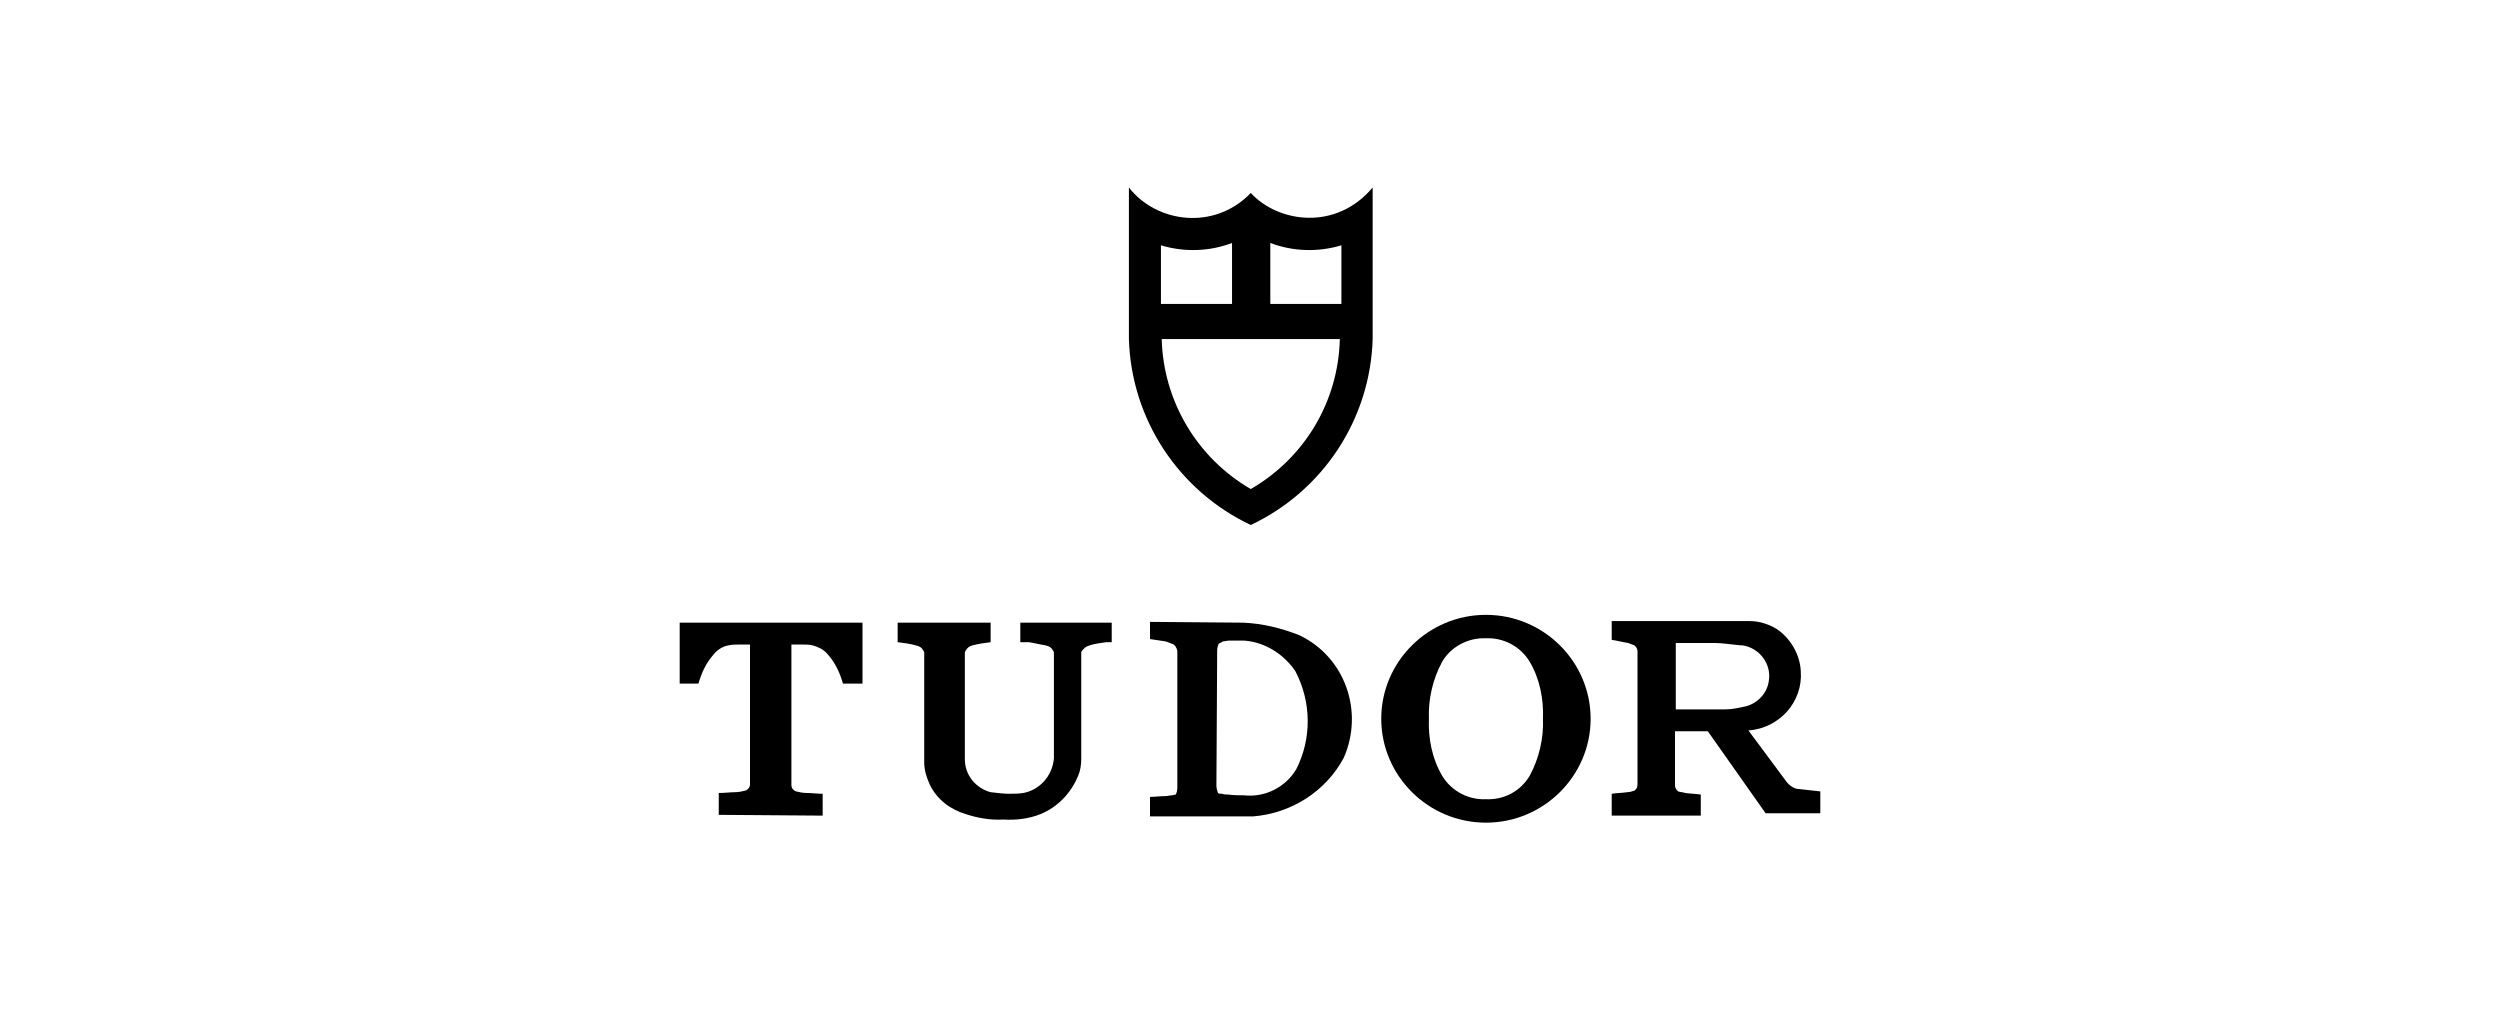 <?xml version="1.0" encoding="utf-8"?>
<!-- Generator: Adobe Illustrator 27.9.6, SVG Export Plug-In . SVG Version: 9.03 Build 54986)  -->
<svg version="1.1" id="Ebene_1" xmlns="http://www.w3.org/2000/svg" xmlns:xlink="http://www.w3.org/1999/xlink" x="0px" y="0px"
	 width="320px" height="130px" viewBox="0 0 320 130" style="enable-background:new 0 0 320 130;" xml:space="preserve">
<path d="M129.1,101.6c0.7,0,1.3,0,1.9-0.1c2.1-0.4,3.7-2.2,3.9-4.4V83.6c0-0.1,0-0.2-0.1-0.3c-0.2-0.4-0.5-0.6-1-0.7
	c-0.7-0.1-1.4-0.3-2.1-0.4c-0.1,0-0.2,0-0.4,0h-0.7v-2.5h11.7v2.5h-0.3c-0.1,0-0.2,0-0.4,0c-0.7,0.1-1.5,0.2-2.1,0.4
	c-0.4,0.1-0.7,0.3-1,0.7c-0.1,0.1-0.1,0.2-0.1,0.3v13.5c0,0.8-0.1,1.5-0.4,2.2c-0.9,2.2-2.6,4-4.8,4.9c-1.5,0.6-3.1,0.8-4.8,0.7
	c-1.6,0.1-3.3-0.2-4.8-0.7c-2-0.6-3.7-1.9-4.6-3.8c-0.4-0.9-0.7-1.8-0.7-2.8V83.6c0-0.1,0-0.2-0.1-0.3c-0.2-0.4-0.5-0.6-1-0.7
	c-0.7-0.2-1.5-0.3-2.3-0.4v-2.5h11.9v2.5c-0.8,0.1-1.5,0.2-2.3,0.4c-0.4,0.1-0.7,0.3-0.9,0.7c-0.1,0.1-0.1,0.2-0.1,0.3v13.6
	c0,2,1.4,3.7,3.3,4.2C127.7,101.5,128.4,101.6,129.1,101.6z"/>
<path d="M92,104.3v-2.8h0.1c0.7,0,1.4-0.1,2-0.1c0.4,0,0.9-0.1,1.3-0.2c0.3-0.1,0.6-0.4,0.6-0.8V82.5h-1.3c-0.4,0-1,0-1.4,0.1
	c-0.7,0.1-1.4,0.5-1.9,1.1c-1,1.1-1.6,2.4-2,3.8H87v-7.8h23.4v7.8h-2.5c-0.4-1.4-1-2.7-2-3.8c-0.5-0.6-1.2-0.9-1.9-1.1
	c-0.4-0.1-0.9-0.1-1.4-0.1h-1.3v18c0,0.4,0.3,0.7,0.6,0.8c0.4,0.1,0.9,0.2,1.3,0.2c0.7,0,1.4,0.1,2,0.1h0.1v2.8L92,104.3z"/>
<path d="M159.1,79.7c2.5,0.1,4.9,0.7,7.2,1.6c5.9,2.8,8.3,9.8,5.7,15.7c-2.3,4.3-6.7,7.1-11.6,7.5h-13.2v-2.5c0.7,0,1.3-0.1,2-0.1
	c0.3,0,0.5-0.1,0.8-0.1c0.1,0,0.4-0.1,0.5-0.1c0.1-0.2,0.2-0.5,0.2-0.9V83.6c0-0.1,0-0.2,0-0.3c-0.1-0.4-0.3-0.8-0.7-0.9
	c-0.2-0.1-0.5-0.2-0.8-0.3c-0.7-0.1-1.3-0.2-2-0.3v-2.2L159.1,79.7L159.1,79.7z M156,82.4c-0.1,0.2-0.2,0.5-0.2,0.8l-0.1,17.4
	c0,0.3,0.1,0.6,0.2,0.9c0.1,0.1,0.3,0.1,0.5,0.1c0.3,0.1,0.5,0.1,0.8,0.1c0.7,0.1,1.3,0.1,2,0.1c2.7,0.3,5.3-1,6.7-3.3
	c2-3.9,2-8.6-0.1-12.6c-1.5-2.2-3.9-3.7-6.5-3.9c-0.7,0-1.3,0-2,0c-0.3,0-0.5,0.1-0.8,0.1C156.3,82.3,156.1,82.3,156,82.4z"/>
<path d="M190.2,78.7c7.4,0,13.4,6,13.4,13.3s-6,13.3-13.4,13.3c-7.4,0-13.4-6-13.4-13.3S182.8,78.7,190.2,78.7z M195.8,99.3
	c1.2-2.2,1.8-4.8,1.7-7.3c0.1-2.5-0.4-5.1-1.7-7.3c-1.2-2-3.4-3.1-5.6-3c-2.3-0.1-4.5,1.1-5.6,3c-1.2,2.2-1.8,4.8-1.7,7.3
	c-0.1,2.5,0.4,5.1,1.7,7.3c1.2,2,3.4,3.1,5.6,3C192.5,102.4,194.6,101.3,195.8,99.3z"/>
<path d="M223.5,90.4c1.5-0.4,2.7-1.7,2.9-3.2c0.4-2.2-1.2-4.3-3.4-4.6c-0.1,0-0.1,0-0.2,0c-1.2-0.1-2.3-0.3-3.4-0.3h-4.9v8.5h6.4
	C221.7,90.8,222.6,90.6,223.5,90.4z M218.6,93.6h-4.2v6.9c0,0.3,0.1,0.5,0.3,0.7c0.1,0.1,0.1,0.1,0.1,0.1c0.3,0.1,0.6,0.1,0.9,0.2
	c0.7,0.1,1.3,0.1,2,0.2v2.7h-11.4v-2.8c0.7-0.1,1.3-0.1,2-0.2c0.3,0,0.6-0.1,0.9-0.2c0.1,0,0.1-0.1,0.1-0.1c0.2-0.1,0.3-0.4,0.3-0.7
	v-17c0-0.3-0.1-0.5-0.3-0.7c-0.1-0.1-0.1-0.1-0.1-0.1c-0.3-0.1-0.5-0.2-0.8-0.3c-0.7-0.1-1.4-0.3-2.1-0.4v-2.4H224
	c1.2,0,2.4,0.4,3.4,1c1.8,1.2,3,3.3,3.1,5.4c0.3,3.9-2.7,7.3-6.7,7.6l4.9,6.6c0.4,0.5,1,0.9,1.6,0.9c0.9,0.1,1.8,0.2,2.7,0.3v2.8
	H226L218.6,93.6z"/>
<path d="M171.7,38.9v-7.5c-3,0.9-6.2,0.8-9.1-0.3v7.8H171.7z M157.7,38.9v-7.8c-2.9,1.1-6.1,1.2-9.1,0.3v7.5L157.7,38.9L157.7,38.9z
	 M175.7,43.4c-0.3,10.2-6.3,19.4-15.6,23.8c-9.3-4.4-15.3-13.6-15.6-23.8V24c3.6,4.6,11,5.5,15.6,0.7c3.5,3.8,10.9,4.9,15.6-0.7
	V43.4z M171.5,43.4h-22.8c0.2,7.9,4.5,15.2,11.4,19.2C167,58.6,171.3,51.4,171.5,43.4z"/>
</svg>
